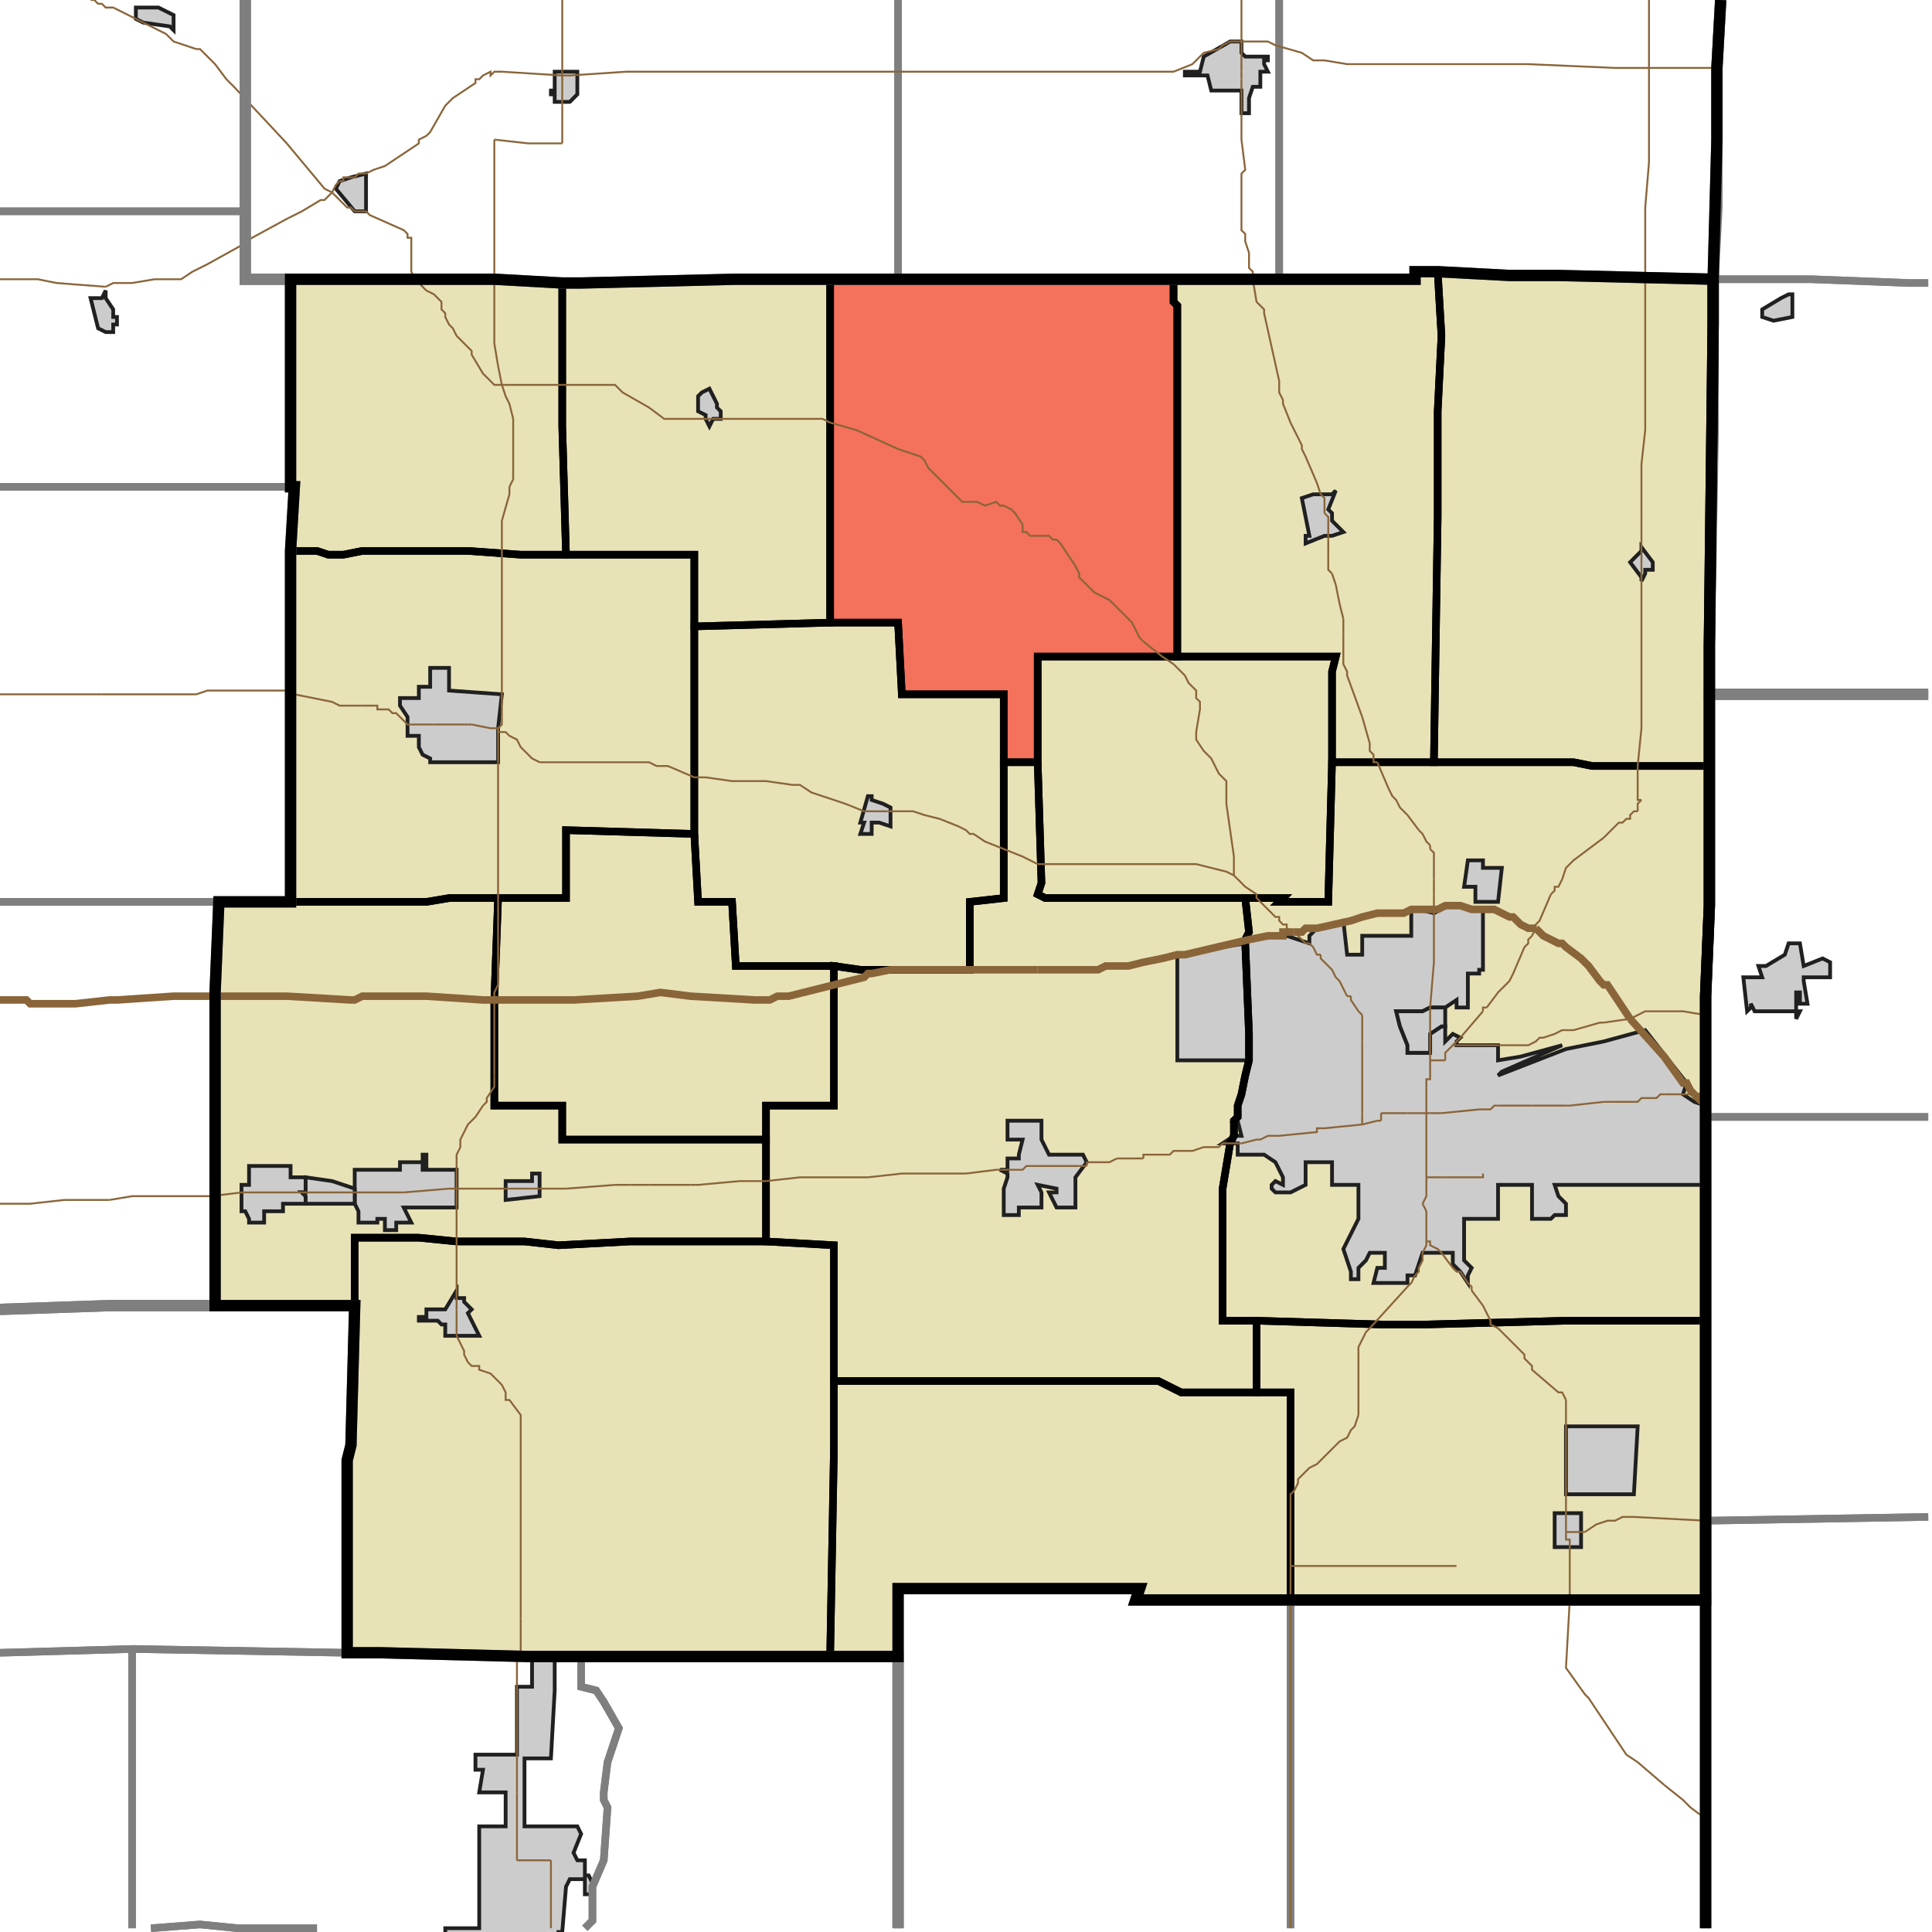 <?xml version="1.0" encoding="UTF-8"?>
<svg version="1.1" width="512" height="512" xmlns="http://www.w3.org/2000/svg" xmlns:xlink="http://www.w3.org/1999/xlink">

<!-- START LAYER target_county -->

<!-- START LAYER target_county_townships -->
<path fill="#e8e2b7" d="M 381 72 L 382 89 L 381 109 L 381 137 L 380 202 L 353 202 L 353 178 L 354 174 L 312 174 L 312 81 L 311 80 L 311 74 L 375 74 L 375 72 L 381 72 z"/>
<path fill="#e8e2b7" d="M 410 73 L 413 73 L 454 74 L 454 86 L 453 171 L 453 203 L 422 203 L 417 202 L 380 202 L 381 137 L 381 109 L 382 89 L 381 72 L 400 73 L 410 73 z"/>
<path fill="#e8e2b7" d="M 293 74 L 311 74 L 311 80 L 312 81 L 312 174 L 275 174 L 275 202 L 266 202 L 266 184 L 239 184 L 238 165 L 220 165 L 220 74 L 293 74 z"/>
<path fill="#e8e2b7" d="M 195 74 L 220 74 L 220 165 L 184 166 L 184 147 L 150 147 L 149 113 L 149 75 L 154 75 L 195 74 z"/>
<path fill="#e8e2b7" d="M 149 75 L 149 113 L 150 147 L 138 147 L 124 146 L 96 146 L 91 147 L 87 147 L 84 146 L 77 146 L 78 129 L 77 129 L 77 74 L 131 74 L 149 75 z"/>
<path fill="#e8e2b7" d="M 150 147 L 184 147 L 184 221 L 150 220 L 150 238 L 119 238 L 113 239 L 77 239 L 77 146 L 84 146 L 87 147 L 91 147 L 96 146 L 124 146 L 138 147 L 150 147 z"/>
<path fill="#e8e2b7" d="M 220 165 L 238 165 L 239 184 L 266 184 L 266 238 L 257 239 L 257 257 L 228 257 L 221 256 L 195 256 L 194 239 L 185 239 L 184 221 L 184 166 L 220 165 z"/>
<path fill="#e8e2b7" d="M 308 174 L 354 174 L 353 178 L 353 202 L 352 239 L 339 239 L 340 238 L 277 238 L 275 237 L 276 234 L 275 202 L 275 174 L 308 174 z"/>
<path fill="#e8e2b7" d="M 275 202 L 276 234 L 275 237 L 277 238 L 330 238 L 331 247 L 330 249 L 330 250 L 331 274 L 331 281 L 330 285 L 329 290 L 328 293 L 328 296 L 327 297 L 327 301 L 326 303 L 324 315 L 324 350 L 333 350 L 333 369 L 313 369 L 307 366 L 221 366 L 221 330 L 203 329 L 203 293 L 221 293 L 221 256 L 228 257 L 257 257 L 257 239 L 266 238 L 266 202 L 275 202 z"/>
<path fill="#e8e2b7" d="M 363 202 L 417 202 L 422 203 L 453 203 L 453 240 L 452 264 L 452 350 L 415 350 L 378 351 L 366 351 L 333 350 L 324 350 L 324 315 L 326 303 L 327 301 L 327 297 L 328 296 L 328 293 L 329 290 L 330 285 L 331 281 L 331 274 L 330 250 L 330 249 L 331 247 L 330 238 L 340 238 L 339 239 L 352 239 L 353 202 L 363 202 z"/>
<path fill="#e8e2b7" d="M 184 221 L 185 239 L 194 239 L 195 256 L 221 256 L 221 293 L 203 293 L 203 302 L 149 302 L 149 293 L 131 293 L 131 265 L 132 238 L 150 238 L 150 220 L 184 221 z"/>
<path fill="#e8e2b7" d="M 132 238 L 131 265 L 131 293 L 149 293 L 149 302 L 203 302 L 203 329 L 167 329 L 148 330 L 139 329 L 121 329 L 111 328 L 94 328 L 94 346 L 57 346 L 57 263 L 58 239 L 113 239 L 119 238 L 132 238 z"/>
<path fill="#e8e2b7" d="M 111 328 L 121 329 L 139 329 L 148 330 L 167 329 L 203 329 L 221 330 L 221 384 L 220 439 L 140 439 L 101 438 L 92 438 L 92 387 L 93 383 L 94 346 L 94 328 L 111 328 z"/>
<path fill="#e8e2b7" d="M 452 350 L 452 424 L 342 424 L 342 369 L 333 369 L 333 350 L 366 351 L 378 351 L 415 350 L 452 350 z"/>
<path fill="#e8e2b7" d="M 257 366 L 307 366 L 313 369 L 342 369 L 342 424 L 301 424 L 302 421 L 238 421 L 238 439 L 220 439 L 221 384 L 221 366 L 257 366 z"/>

<!-- START LAYER IL-places -->

<!-- START LAYER KY-places -->

<!-- START LAYER MI-places -->

<!-- START LAYER OH-places -->
<path fill="#cccccc" stroke="#202020" stroke-width="1" d="M 475 80 L 475 84 L 470 85 L 467 84 L 467 82 L 472 79 L 474 78 L 475 78 L 475 80 z"/>
<path fill="#cccccc" stroke="#202020" stroke-width="1" d="M 476 250 L 477 250 L 478 256 L 483 254 L 485 255 L 485 259 L 478 259 L 478 260 L 479 266 L 477 266 L 477 263 L 476 263 L 476 268 L 477 268 L 476 270 L 476 268 L 465 268 L 464 266 L 464 267 L 463 268 L 462 259 L 467 259 L 466 256 L 468 256 L 473 253 L 474 250 L 476 250 z"/>

<!-- START LAYER IN-places -->
<path fill="#cccccc" stroke="#202020" stroke-width="1" d="M 38 6 L 36 5 L 36 2 L 42 2 L 46 4 L 46 8 L 45 7 L 38 6 z"/>
<path fill="#cccccc" stroke="#202020" stroke-width="1" d="M 329 11 L 329 14 L 330 15 L 336 15 L 336 16 L 335 16 L 335 17 L 336 19 L 334 19 L 334 23 L 332 23 L 331 26 L 331 30 L 329 30 L 329 24 L 321 24 L 320 20 L 314 20 L 314 19 L 318 19 L 319 15 L 326 11 L 329 11 z"/>
<path fill="#cccccc" stroke="#202020" stroke-width="1" d="M 147 19 L 153 19 L 153 25 L 151 27 L 147 27 L 147 25 L 146 25 L 146 24 L 147 24 L 147 19 z"/>
<path fill="#cccccc" stroke="#202020" stroke-width="1" d="M 93 47 L 97 46 L 97 56 L 94 56 L 89 50 L 90 48 L 93 47 z"/>
<path fill="#cccccc" stroke="#202020" stroke-width="1" d="M 28 79 L 30 82 L 30 84 L 31 84 L 31 86 L 30 86 L 30 88 L 28 88 L 26 87 L 24 79 L 27 79 L 28 77 L 28 79 z"/>
<path fill="#cccccc" stroke="#202020" stroke-width="1" d="M 190 108 L 191 109 L 191 111 L 189 111 L 188 113 L 187 111 L 187 110 L 185 109 L 185 105 L 186 104 L 188 103 L 190 107 L 190 108 z"/>
<path fill="#cccccc" stroke="#202020" stroke-width="1" d="M 353 131 L 354 130 L 352 135 L 353 136 L 353 138 L 356 141 L 353 142 L 351 142 L 346 144 L 346 142 L 347 142 L 345 132 L 348 131 L 353 131 z"/>
<path fill="#cccccc" stroke="#202020" stroke-width="1" d="M 435 146 L 435 145 L 438 149 L 438 151 L 436 151 L 436 152 L 435 154 L 435 153 L 432 149 L 435 146 z"/>
<path fill="#cccccc" stroke="#202020" stroke-width="1" d="M 114 177 L 119 177 L 119 183 L 133 184 L 132 193 L 132 202 L 114 202 L 114 201 L 112 200 L 111 198 L 111 195 L 108 195 L 108 190 L 106 187 L 106 185 L 111 185 L 111 182 L 114 182 L 114 177 z"/>
<path fill="#cccccc" stroke="#202020" stroke-width="1" d="M 231 211 L 231 212 L 234 213 L 236 214 L 236 219 L 233 218 L 231 218 L 231 221 L 228 221 L 229 218 L 228 218 L 230 211 L 231 211 z"/>
<path fill="#cccccc" stroke="#202020" stroke-width="1" d="M 391 239 L 391 235 L 388 235 L 389 228 L 393 228 L 393 230 L 398 230 L 397 239 L 391 239 z"/>
<path fill="#cccccc" stroke="#202020" stroke-width="1" d="M 393 241 L 393 257 L 392 257 L 392 258 L 389 258 L 389 267 L 386 267 L 386 265 L 383 267 L 379 267 L 377 268 L 370 268 L 371 272 L 373 277 L 373 279 L 379 279 L 379 274 L 382 272 L 383 272 L 383 276 L 385 274 L 387 275 L 386 276 L 386 277 L 397 277 L 397 281 L 403 280 L 414 277 L 398 284 L 397 285 L 415 278 L 425 276 L 436 273 L 447 287 L 446 290 L 449 292 L 452 293 L 452 314 L 412 314 L 413 317 L 415 319 L 415 322 L 412 322 L 411 323 L 406 323 L 406 314 L 397 314 L 397 323 L 388 323 L 388 334 L 390 336 L 389 338 L 389 340 L 387 337 L 385 335 L 385 332 L 377 332 L 375 338 L 373 338 L 373 340 L 364 340 L 365 336 L 367 336 L 367 332 L 363 332 L 362 334 L 360 336 L 360 339 L 358 339 L 358 337 L 356 331 L 360 323 L 360 314 L 353 314 L 353 308 L 346 308 L 346 314 L 342 316 L 338 316 L 337 315 L 337 314 L 338 313 L 340 314 L 340 312 L 338 308 L 335 306 L 328 306 L 328 303 L 324 303 L 327 301 L 329 301 L 328 297 L 327 297 L 328 296 L 328 293 L 329 290 L 330 285 L 331 281 L 312 281 L 312 253 L 330 250 L 330 249 L 340 248 L 341 248 L 347 250 L 347 248 L 349 246 L 356 244 L 357 253 L 361 253 L 361 248 L 374 248 L 374 241 L 376 241 L 380 242 L 384 240 L 393 241 z"/>
<path fill="#cccccc" stroke="#202020" stroke-width="1" d="M 383 267 L 383 272 L 382 272 L 379 274 L 379 279 L 373 279 L 373 277 L 371 272 L 370 268 L 377 268 L 379 267 L 383 267 z"/>
<path fill="#cccccc" stroke="#202020" stroke-width="1" d="M 276 301 L 276 302 L 278 306 L 287 306 L 288 308 L 285 312 L 285 320 L 280 320 L 278 316 L 280 316 L 280 315 L 275 314 L 276 316 L 276 320 L 270 320 L 270 322 L 266 322 L 266 315 L 267 312 L 267 311 L 265 310 L 267 310 L 267 307 L 270 307 L 270 306 L 271 302 L 267 302 L 267 297 L 276 297 L 276 301 z"/>
<path fill="#cccccc" stroke="#202020" stroke-width="1" d="M 106 310 L 106 308 L 112 308 L 112 306 L 113 306 L 113 309 L 112 309 L 112 310 L 121 310 L 121 320 L 107 320 L 109 324 L 105 324 L 105 326 L 102 326 L 102 323 L 100 323 L 100 324 L 95 324 L 95 321 L 94 319 L 94 310 L 106 310 z"/>
<path fill="#cccccc" stroke="#202020" stroke-width="1" d="M 67 309 L 77 309 L 77 312 L 81 312 L 81 316 L 80 316 L 81 317 L 81 319 L 75 319 L 75 321 L 70 321 L 70 324 L 66 324 L 66 323 L 65 321 L 64 321 L 64 314 L 66 314 L 66 309 L 67 309 z"/>
<path fill="#cccccc" stroke="#202020" stroke-width="1" d="M 143 315 L 143 317 L 134 318 L 134 313 L 141 313 L 141 311 L 143 311 L 143 315 z"/>
<path fill="#cccccc" stroke="#202020" stroke-width="1" d="M 81 312 L 88 313 L 94 315 L 94 319 L 81 319 L 81 317 L 80 316 L 81 316 L 81 312 z"/>
<path fill="#cccccc" stroke="#202020" stroke-width="1" d="M 121 344 L 123 344 L 123 345 L 125 347 L 124 348 L 127 354 L 118 354 L 118 351 L 117 351 L 116 350 L 111 350 L 111 349 L 113 349 L 113 347 L 118 347 L 121 342 L 121 344 z"/>
<path fill="#cccccc" stroke="#202020" stroke-width="1" d="M 434 378 L 433 396 L 415 396 L 415 378 L 434 378 z"/>
<path fill="#cccccc" stroke="#202020" stroke-width="1" d="M 419 409 L 419 410 L 412 410 L 412 401 L 419 401 L 419 409 z"/>
<path fill="#cccccc" stroke="#202020" stroke-width="1" d="M 145 439 L 147 439 L 147 448 L 146 466 L 139 466 L 139 484 L 153 484 L 154 486 L 152 491 L 153 493 L 155 493 L 155 497 L 156 497 L 157 499 L 157 502 L 155 502 L 155 498 L 151 498 L 150 500 L 149 512 L 148 512 L 148 513 L 118 513 L 118 511 L 127 511 L 127 484 L 134 484 L 134 475 L 127 475 L 128 469 L 126 469 L 126 465 L 137 465 L 137 447 L 141 447 L 141 439 L 145 439 z"/>

<!-- START LAYER target_township -->
<path fill="#ff0000" opacity="0.5" d="M 293 74 L 311 74 L 311 80 L 312 81 L 312 174 L 275 174 L 275 202 L 266 202 L 266 184 L 239 184 L 238 165 L 220 165 L 220 74 L 293 74 z"/>

<!-- START LAYER IL-township_borders -->

<!-- START LAYER KY-township_borders -->

<!-- START LAYER MI-township_borders -->

<!-- START LAYER OH-township_borders -->
<polyline fill="none" stroke="#7f7f7f" stroke-width="2" points="511,75 506,75 480,74 454,74 455,55 455,18 456,0"/>
<polyline fill="none" stroke="#7f7f7f" stroke-width="2" points="471,74 480,74 506,75 511,75"/>
<polyline fill="none" stroke="#7f7f7f" stroke-width="2" points="511,184 453,184 453,171 454,114 454,74 471,74"/>
<polyline fill="none" stroke="#7f7f7f" stroke-width="2" points="453,184 511,184"/>
<polyline fill="none" stroke="#7f7f7f" stroke-width="2" points="511,296 452,296 452,264 453,240 453,184"/>
<polyline fill="none" stroke="#7f7f7f" stroke-width="2" points="452,296 511,296"/>
<polyline fill="none" stroke="#7f7f7f" stroke-width="2" points="511,402 452,403 452,296"/>
<polyline fill="none" stroke="#7f7f7f" stroke-width="2" points="452,511 452,403 511,402"/>

<!-- START LAYER IN-township_borders -->
<polyline fill="none" stroke="#7f7f7f" stroke-width="2" points="238,0 238,74 195,74 154,75 149,75 131,74 65,74 65,0"/>
<polyline fill="none" stroke="#7f7f7f" stroke-width="2" points="339,0 339,74 238,74 238,0"/>
<polyline fill="none" stroke="#7f7f7f" stroke-width="2" points="456,0 455,18 455,37 454,74 413,73 400,73 381,72 375,72 375,74 339,74 339,0"/>
<polyline fill="none" stroke="#7f7f7f" stroke-width="2" points="65,0 65,56 0,56"/>
<polyline fill="none" stroke="#7f7f7f" stroke-width="2" points="0,56 65,56 65,74 77,74 77,129 0,129"/>
<polyline fill="none" stroke="#7f7f7f" stroke-width="2" points="77,129 78,129 77,146 77,239 0,239"/>
<polyline fill="none" stroke="#7f7f7f" stroke-width="2" points="0,129 77,129"/>
<polyline fill="none" stroke="#7f7f7f" stroke-width="2" points="0,239 58,239 57,263 57,346 29,346 0,347"/>
<polyline fill="none" stroke="#7f7f7f" stroke-width="2" points="57,346 94,346 93,383 92,387 92,438 35,437 0,438"/>
<polyline fill="none" stroke="#7f7f7f" stroke-width="2" points="0,347 29,346 57,346"/>
<polyline fill="none" stroke="#7f7f7f" stroke-width="2" points="256,421 302,421 301,424 342,424 342,511"/>
<polyline fill="none" stroke="#7f7f7f" stroke-width="2" points="238,511 238,421 256,421"/>
<polyline fill="none" stroke="#7f7f7f" stroke-width="2" points="406,424 452,424 452,511"/>
<polyline fill="none" stroke="#7f7f7f" stroke-width="2" points="342,511 342,424 406,424"/>
<polyline fill="none" stroke="#7f7f7f" stroke-width="2" points="0,438 35,437 35,511"/>
<polyline fill="none" stroke="#7f7f7f" stroke-width="2" points="35,437 92,438 101,438 140,439 154,439 154,447 158,448 160,451 164,458 161,467 160,475 160,477 161,479 160,493 157,500 157,509 155,511"/>
<polyline fill="none" stroke="#7f7f7f" stroke-width="2" points="84,511 63,511 53,510 40,511"/>
<polyline fill="none" stroke="#7f7f7f" stroke-width="2" points="35,511 35,437"/>
<polyline fill="none" stroke="#7f7f7f" stroke-width="2" points="154,439 238,439 238,511"/>
<polyline fill="none" stroke="#7f7f7f" stroke-width="2" points="155,511 157,509 157,500 160,493 161,479 160,477 160,475 161,467 164,458 160,451 158,448 154,447 154,439"/>
<polyline fill="none" stroke="#7f7f7f" stroke-width="2" points="40,511 53,510 63,511 84,511"/>

<!-- START LAYER target_county_township_borders -->
<polyline fill="none" stroke="#000000" stroke-width="2" points="381,72 382,89 381,109 381,137 380,202 353,202 353,178 354,174 312,174 312,81 311,80 311,74 375,74 375,72 381,72"/>
<polyline fill="none" stroke="#000000" stroke-width="2" points="410,73 413,73 454,74 454,86 453,171 453,203 422,203 417,202 380,202 381,137 381,109 382,89 381,72 400,73 410,73"/>
<polyline fill="none" stroke="#000000" stroke-width="2" points="293,74 311,74 311,80 312,81 312,174 275,174 275,202 266,202 266,184 239,184 238,165 220,165 220,74 293,74"/>
<polyline fill="none" stroke="#000000" stroke-width="2" points="195,74 220,74 220,165 184,166 184,147 150,147 149,113 149,75 154,75 195,74"/>
<polyline fill="none" stroke="#000000" stroke-width="2" points="149,75 149,113 150,147 138,147 124,146 96,146 91,147 87,147 84,146 77,146 78,129 77,129 77,74 131,74 149,75"/>
<polyline fill="none" stroke="#000000" stroke-width="2" points="150,147 184,147 184,221 150,220 150,238 119,238 113,239 77,239 77,146 84,146 87,147 91,147 96,146 124,146 138,147 150,147"/>
<polyline fill="none" stroke="#000000" stroke-width="2" points="220,165 238,165 239,184 266,184 266,238 257,239 257,257 228,257 221,256 195,256 194,239 185,239 184,221 184,166 220,165"/>
<polyline fill="none" stroke="#000000" stroke-width="2" points="308,174 354,174 353,178 353,202 352,239 339,239 340,238 277,238 275,237 276,234 275,202 275,174 308,174"/>
<polyline fill="none" stroke="#000000" stroke-width="2" points="275,202 276,234 275,237 277,238 330,238 331,247 330,249 330,250 331,274 331,281 330,285 329,290 328,293 328,296 327,297 327,301 326,303 324,315 324,350 333,350 333,369 313,369 307,366 221,366 221,330 203,329 203,293 221,293 221,256 228,257 257,257 257,239 266,238 266,202 275,202"/>
<polyline fill="none" stroke="#000000" stroke-width="2" points="363,202 417,202 422,203 453,203 453,240 452,264 452,350 415,350 378,351 366,351 333,350 324,350 324,315 326,303 327,301 327,297 328,296 328,293 329,290 330,285 331,281 331,274 330,250 330,249 331,247 330,238 340,238 339,239 352,239 353,202 363,202"/>
<polyline fill="none" stroke="#000000" stroke-width="2" points="184,221 185,239 194,239 195,256 221,256 221,293 203,293 203,302 149,302 149,293 131,293 131,265 132,238 150,238 150,220 184,221"/>
<polyline fill="none" stroke="#000000" stroke-width="2" points="132,238 131,265 131,293 149,293 149,302 203,302 203,329 167,329 148,330 139,329 121,329 111,328 94,328 94,346 57,346 57,263 58,239 113,239 119,238 132,238"/>
<polyline fill="none" stroke="#000000" stroke-width="2" points="111,328 121,329 139,329 148,330 167,329 203,329 221,330 221,384 220,439 140,439 101,438 92,438 92,387 93,383 94,346 94,328 111,328"/>
<polyline fill="none" stroke="#000000" stroke-width="2" points="452,350 452,424 342,424 342,369 333,369 333,350 366,351 378,351 415,350 452,350"/>
<polyline fill="none" stroke="#000000" stroke-width="2" points="257,366 307,366 313,369 342,369 342,424 301,424 302,421 238,421 238,439 220,439 221,384 221,366 257,366"/>

<!-- START LAYER highways_state_US -->
<polyline fill="none" stroke="#8a6539" stroke-width="0.5" points="329,11 329,0"/>
<polyline fill="none" stroke="#8a6539" stroke-width="0.5" points="437,18 437,0"/>
<polyline fill="none" stroke="#8a6539" stroke-width="0.5" points="437,18 428,18 405,17 357,17 351,16 348,16 345,14 338,12 336,11 329,11"/>
<polyline fill="none" stroke="#8a6539" stroke-width="0.5" points="455,18 437,18"/>
<polyline fill="none" stroke="#8a6539" stroke-width="0.5" points="329,19 329,11"/>
<polyline fill="none" stroke="#8a6539" stroke-width="0.5" points="149,19 149,0"/>
<polyline fill="none" stroke="#8a6539" stroke-width="0.5" points="149,20 149,19"/>
<polyline fill="none" stroke="#8a6539" stroke-width="0.5" points="329,11 326,11 324,12 323,13 319,14 316,17 311,19 166,19 151,20 149,20"/>
<polyline fill="none" stroke="#8a6539" stroke-width="0.5" points="329,21 329,19"/>
<polyline fill="none" stroke="#8a6539" stroke-width="0.5" points="329,27 329,21"/>
<polyline fill="none" stroke="#8a6539" stroke-width="0.5" points="149,28 149,20"/>
<polyline fill="none" stroke="#8a6539" stroke-width="0.5" points="149,38 149,28"/>
<polyline fill="none" stroke="#8a6539" stroke-width="0.5" points="131,37 140,38 149,38"/>
<polyline fill="none" stroke="#8a6539" stroke-width="0.5" points="88,51 89,49 90,48 91,48 91,47 94,47 95,46 97,46 99,45 102,44 111,38 111,37 113,36 114,35 118,28 120,26 126,22 126,21 127,21 128,20 130,19 130,20 131,19 133,19 149,20"/>
<polyline fill="none" stroke="#8a6539" stroke-width="0.5" points="24,0 25,0 26,1 27,1 28,2 30,2 44,9 46,11 52,13 53,13 57,17 60,21 62,23 76,38 86,50 88,51"/>
<polyline fill="none" stroke="#8a6539" stroke-width="0.5" points="65,64 76,58 80,56 85,53 86,53 88,51"/>
<polyline fill="none" stroke="#8a6539" stroke-width="0.5" points="436,73 436,55 437,43 437,18"/>
<polyline fill="none" stroke="#8a6539" stroke-width="0.5" points="332,74 332,72 331,71 331,67 330,64 330,62 329,61 329,46 330,45 329,37 329,27"/>
<polyline fill="none" stroke="#8a6539" stroke-width="0.5" points="131,75 131,37"/>
<polyline fill="none" stroke="#8a6539" stroke-width="0.5" points="28,76 30,75 35,75 41,74 48,74 51,72 55,70 64,65 65,64"/>
<polyline fill="none" stroke="#8a6539" stroke-width="0.5" points="0,74 10,74 15,75 28,76"/>
<polyline fill="none" stroke="#8a6539" stroke-width="0.5" points="133,102 132,97 131,91 131,75"/>
<polyline fill="none" stroke="#8a6539" stroke-width="0.5" points="133,102 131,102 128,99 125,94 125,93 121,89 120,87 119,86 118,84 118,83 117,82 117,80 115,78 113,77 111,75 110,75 110,74 109,72 109,63 108,63 108,62 107,61 98,57 97,56 94,56 93,55 92,55 88,51"/>
<polyline fill="none" stroke="#8a6539" stroke-width="0.5" points="135,129 136,127 136,111 135,107 134,105 133,102"/>
<polyline fill="none" stroke="#8a6539" stroke-width="0.5" points="350,131 349,128 346,121 345,119 345,118 342,112 340,107 340,106 339,104 339,101 335,83 335,82 333,80 332,74"/>
<polyline fill="none" stroke="#8a6539" stroke-width="0.5" points="351,136 351,132 350,131"/>
<polyline fill="none" stroke="#8a6539" stroke-width="0.5" points="435,136 435,123 436,114 436,73"/>
<polyline fill="none" stroke="#8a6539" stroke-width="0.5" points="435,137 435,136"/>
<polyline fill="none" stroke="#8a6539" stroke-width="0.5" points="352,143 352,137 351,136"/>
<polyline fill="none" stroke="#8a6539" stroke-width="0.5" points="281,144 280,143 279,143 278,142 273,142 272,141 271,141 271,139 269,136 268,135 266,134 265,134 264,133 261,134 259,133 255,133 246,124 245,122 244,121 238,119 227,114 220,112 218,111 176,111 172,108 165,104 163,102 133,102"/>
<polyline fill="none" stroke="#8a6539" stroke-width="0.5" points="352,147 352,143"/>
<polyline fill="none" stroke="#8a6539" stroke-width="0.5" points="353,152 352,151 352,147"/>
<polyline fill="none" stroke="#8a6539" stroke-width="0.5" points="435,154 435,137"/>
<polyline fill="none" stroke="#8a6539" stroke-width="0.5" points="435,154"/>
<polyline fill="none" stroke="#8a6539" stroke-width="0.5" points="354,155 353,152"/>
<polyline fill="none" stroke="#8a6539" stroke-width="0.5" points="356,164 355,160 354,155"/>
<polyline fill="none" stroke="#8a6539" stroke-width="0.5" points="356,168 356,164"/>
<polyline fill="none" stroke="#8a6539" stroke-width="0.5" points="311,176 308,174 303,170 302,169 300,165 294,159 290,157 286,153 286,152 285,150 281,144"/>
<polyline fill="none" stroke="#8a6539" stroke-width="0.5" points="312,177 311,176"/>
<polyline fill="none" stroke="#8a6539" stroke-width="0.5" points="77,183 78,183"/>
<polyline fill="none" stroke="#8a6539" stroke-width="0.5" points="133,184 133,138 135,131 135,129"/>
<polyline fill="none" stroke="#8a6539" stroke-width="0.5" points="27,184 52,184 55,183 77,183"/>
<polyline fill="none" stroke="#8a6539" stroke-width="0.5" points="0,184 27,184"/>
<polyline fill="none" stroke="#8a6539" stroke-width="0.5" points="78,183 78,184 88,186 90,187 96,187"/>
<polyline fill="none" stroke="#8a6539" stroke-width="0.5" points="96,187 100,187 100,188 103,188 104,189 105,189 108,192 109,192"/>
<polyline fill="none" stroke="#8a6539" stroke-width="0.5" points="109,192 115,192"/>
<polyline fill="none" stroke="#8a6539" stroke-width="0.5" points="115,192 123,192"/>
<polyline fill="none" stroke="#8a6539" stroke-width="0.5" points="123,192 124,192"/>
<polyline fill="none" stroke="#8a6539" stroke-width="0.5" points="124,192 125,192"/>
<polyline fill="none" stroke="#8a6539" stroke-width="0.5" points="132,194 132,193 133,192 133,184"/>
<polyline fill="none" stroke="#8a6539" stroke-width="0.5" points="125,192 130,193 132,193 132,194"/>
<polyline fill="none" stroke="#8a6539" stroke-width="0.5" points="363,197 361,190 357,179 357,178 356,176 356,168"/>
<polyline fill="none" stroke="#8a6539" stroke-width="0.5" points="143,202 141,201 138,198 137,196 135,195 134,194 132,194"/>
<polyline fill="none" stroke="#8a6539" stroke-width="0.5" points="132,202 132,194"/>
<polyline fill="none" stroke="#8a6539" stroke-width="0.5" points="365,202 364,202 364,200 363,199 363,197"/>
<polyline fill="none" stroke="#8a6539" stroke-width="0.5" points="435,212 434,212 434,203 435,193 435,154"/>
<polyline fill="none" stroke="#8a6539" stroke-width="0.5" points="229,215 224,213 215,210 212,208 210,208 203,207 194,207 187,206 184,206 177,203 174,203 172,202 143,202"/>
<polyline fill="none" stroke="#8a6539" stroke-width="0.5" points="434,215 434,213 435,212"/>
<polyline fill="none" stroke="#8a6539" stroke-width="0.5" points="235,215 229,215"/>
<polyline fill="none" stroke="#8a6539" stroke-width="0.5" points="376,220 373,216 371,214 370,212 369,211 368,209 365,202"/>
<polyline fill="none" stroke="#8a6539" stroke-width="0.5" points="379,224 378,223 377,221 376,220"/>
<polyline fill="none" stroke="#8a6539" stroke-width="0.5" points="379,225 379,224"/>
<polyline fill="none" stroke="#8a6539" stroke-width="0.5" points="275,229 271,227 261,223 258,221 257,221 256,220 254,219 249,217 245,216 242,215 235,215"/>
<polyline fill="none" stroke="#8a6539" stroke-width="0.5" points="327,232 327,227 325,213 325,207 323,205 321,201 319,199 317,196 317,194 318,188 318,186 317,185 317,183 315,181 314,179 312,177"/>
<polyline fill="none" stroke="#8a6539" stroke-width="0.5" points="327,232 325,231 317,229 275,229"/>
<polyline fill="none" stroke="#8a6539" stroke-width="0.5" points="380,233 380,226 379,225"/>
<polyline fill="none" stroke="#8a6539" stroke-width="0.5" points="380,237 380,233"/>
<polyline fill="none" stroke="#8a6539" stroke-width="0.5" points="411,237 412,236 412,235 413,235 414,233 415,230 417,228 425,222 429,218 430,218 431,217 432,217 432,216 433,215 434,215"/>
<polyline fill="none" stroke="#8a6539" stroke-width="0.5" points="380,241 380,237"/>
<polyline fill="none" stroke="#8a6539" stroke-width="0.5" points="407,246 407,245 408,244 411,237"/>
<polyline fill="none" stroke="#8a6539" stroke-width="0.5" points="343,247 341,246 341,245 340,245 339,244 339,243 338,243 333,238 333,237 330,235 327,232"/>
<polyline fill="none" stroke="#8a6539" stroke-width="0.5" points="343,247"/>
<polyline fill="none" stroke="#8a6539" stroke-width="0.5" points="406,248 407,246"/>
<polyline fill="none" stroke="#8a6539" stroke-width="0.5" points="347,250 346,250 343,247"/>
<polyline fill="none" stroke="#8a6539" stroke-width="0.5" points="350,253 349,253 348,251 347,250"/>
<polyline fill="none" stroke="#8a6539" stroke-width="0.5" points="132,256 132,202"/>
<polyline fill="none" stroke="#8a6539" stroke-width="0.5" points="357,264 355,260 354,259 353,257 350,254 350,253"/>
<polyline fill="none" stroke="#8a6539" stroke-width="0.5" points="358,264 357,264"/>
<polyline fill="none" stroke="#8a6539" stroke-width="0.5" points="131,265 131,263 132,261 132,256"/>
<polyline fill="none" stroke="#8a6539" stroke-width="0.5" points="379,267 380,255 380,241"/>
<polyline fill="none" stroke="#8a6539" stroke-width="0.5" points="394,267 397,263 400,260 401,258 404,251 405,250 405,249 406,248"/>
<polyline fill="none" stroke="#8a6539" stroke-width="0.5" points="360,268 358,265 358,264"/>
<polyline fill="none" stroke="#8a6539" stroke-width="0.5" points="393,268 393,267 394,267"/>
<polyline fill="none" stroke="#8a6539" stroke-width="0.5" points="361,269 360,268"/>
<polyline fill="none" stroke="#8a6539" stroke-width="0.5" points="432,270 436,268 446,268 452,269"/>
<polyline fill="none" stroke="#8a6539" stroke-width="0.5" points="425,271 432,270"/>
<polyline fill="none" stroke="#8a6539" stroke-width="0.5" points="361,276 361,269"/>
<polyline fill="none" stroke="#8a6539" stroke-width="0.5" points="397,277 405,277 407,276 408,275 409,275 412,274 414,273 417,273 424,271 425,271"/>
<polyline fill="none" stroke="#8a6539" stroke-width="0.5" points="386,277"/>
<polyline fill="none" stroke="#8a6539" stroke-width="0.5" points="386,277 385,277"/>
<polyline fill="none" stroke="#8a6539" stroke-width="0.5" points="385,277 387,275 393,268"/>
<polyline fill="none" stroke="#8a6539" stroke-width="0.5" points="397,277 386,277"/>
<polyline fill="none" stroke="#8a6539" stroke-width="0.5" points="383,280 383,279 385,277"/>
<polyline fill="none" stroke="#8a6539" stroke-width="0.5" points="383,281 383,280"/>
<polyline fill="none" stroke="#8a6539" stroke-width="0.5" points="379,281 383,281"/>
<polyline fill="none" stroke="#8a6539" stroke-width="0.5" points="379,281 379,267"/>
<polyline fill="none" stroke="#8a6539" stroke-width="0.5" points="131,285 131,265"/>
<polyline fill="none" stroke="#8a6539" stroke-width="0.5" points="378,288 378,286 379,286 379,281"/>
<polyline fill="none" stroke="#8a6539" stroke-width="0.5" points="452,289"/>
<polyline fill="none" stroke="#8a6539" stroke-width="0.5" points="449,290 450,290 452,289"/>
<polyline fill="none" stroke="#8a6539" stroke-width="0.5" points="449,290 445,290"/>
<polyline fill="none" stroke="#8a6539" stroke-width="0.5" points="445,290 444,290"/>
<polyline fill="none" stroke="#8a6539" stroke-width="0.5" points="444,290 441,290"/>
<polyline fill="none" stroke="#8a6539" stroke-width="0.5" points="378,291 378,288"/>
<polyline fill="none" stroke="#8a6539" stroke-width="0.5" points="441,290 440,290 439,291 435,291 434,292 428,292"/>
<polyline fill="none" stroke="#8a6539" stroke-width="0.5" points="428,292 425,292"/>
<polyline fill="none" stroke="#8a6539" stroke-width="0.5" points="416,293 425,292"/>
<polyline fill="none" stroke="#8a6539" stroke-width="0.5" points="415,293 416,293"/>
<polyline fill="none" stroke="#8a6539" stroke-width="0.5" points="128,293 129,292 129,291 131,288 131,285"/>
<polyline fill="none" stroke="#8a6539" stroke-width="0.5" points="128,293"/>
<polyline fill="none" stroke="#8a6539" stroke-width="0.5" points="406,293 415,293"/>
<polyline fill="none" stroke="#8a6539" stroke-width="0.5" points="397,293 406,293"/>
<polyline fill="none" stroke="#8a6539" stroke-width="0.5" points="393,294 395,294 396,293 397,293"/>
<polyline fill="none" stroke="#8a6539" stroke-width="0.5" points="393,294 392,294"/>
<polyline fill="none" stroke="#8a6539" stroke-width="0.5" points="382,295 392,294"/>
<polyline fill="none" stroke="#8a6539" stroke-width="0.5" points="379,295 382,295"/>
<polyline fill="none" stroke="#8a6539" stroke-width="0.5" points="361,295 361,276"/>
<polyline fill="none" stroke="#8a6539" stroke-width="0.5" points="373,295 366,295"/>
<polyline fill="none" stroke="#8a6539" stroke-width="0.5" points="374,295 373,295"/>
<polyline fill="none" stroke="#8a6539" stroke-width="0.5" points="377,295 374,295"/>
<polyline fill="none" stroke="#8a6539" stroke-width="0.5" points="378,295 379,295"/>
<polyline fill="none" stroke="#8a6539" stroke-width="0.5" points="378,295 378,291"/>
<polyline fill="none" stroke="#8a6539" stroke-width="0.5" points="377,295 378,295"/>
<polyline fill="none" stroke="#8a6539" stroke-width="0.5" points="366,297 366,295"/>
<polyline fill="none" stroke="#8a6539" stroke-width="0.5" points="361,298 365,297 366,297"/>
<polyline fill="none" stroke="#8a6539" stroke-width="0.5" points="361,298 361,295"/>
<polyline fill="none" stroke="#8a6539" stroke-width="0.5" points="329,303 333,302 334,302 336,301 339,301 349,300 349,299 351,299 361,298"/>
<polyline fill="none" stroke="#8a6539" stroke-width="0.5" points="378,304 378,295"/>
<polyline fill="none" stroke="#8a6539" stroke-width="0.5" points="329,303 324,303 323,304 319,304 316,305 311,305 310,306 303,306 303,307"/>
<polyline fill="none" stroke="#8a6539" stroke-width="0.5" points="303,307 296,307"/>
<polyline fill="none" stroke="#8a6539" stroke-width="0.5" points="296,307 294,308 288,308"/>
<polyline fill="none" stroke="#8a6539" stroke-width="0.5" points="288,308 288,309"/>
<polyline fill="none" stroke="#8a6539" stroke-width="0.5" points="288,309 286,309"/>
<polyline fill="none" stroke="#8a6539" stroke-width="0.5" points="286,309 275,309"/>
<polyline fill="none" stroke="#8a6539" stroke-width="0.5" points="264,310 271,310 272,309 275,309"/>
<polyline fill="none" stroke="#8a6539" stroke-width="0.5" points="256,311 264,310"/>
<polyline fill="none" stroke="#8a6539" stroke-width="0.5" points="239,311 256,311"/>
<polyline fill="none" stroke="#8a6539" stroke-width="0.5" points="230,312 239,311"/>
<polyline fill="none" stroke="#8a6539" stroke-width="0.5" points="378,312 378,304"/>
<polyline fill="none" stroke="#8a6539" stroke-width="0.5" points="382,312 378,312"/>
<polyline fill="none" stroke="#8a6539" stroke-width="0.5" points="393,311 393,312 382,312"/>
<polyline fill="none" stroke="#8a6539" stroke-width="0.5" points="203,313 212,312 230,312"/>
<polyline fill="none" stroke="#8a6539" stroke-width="0.5" points="183,314 185,314 196,313 203,313"/>
<polyline fill="none" stroke="#8a6539" stroke-width="0.5" points="378,314 378,312"/>
<polyline fill="none" stroke="#8a6539" stroke-width="0.5" points="172,314 183,314"/>
<polyline fill="none" stroke="#8a6539" stroke-width="0.5" points="167,314 172,314"/>
<polyline fill="none" stroke="#8a6539" stroke-width="0.5" points="163,314 167,314"/>
<polyline fill="none" stroke="#8a6539" stroke-width="0.5" points="150,315 163,314"/>
<polyline fill="none" stroke="#8a6539" stroke-width="0.5" points="143,315 150,315"/>
<polyline fill="none" stroke="#8a6539" stroke-width="0.5" points="134,315 143,315"/>
<polyline fill="none" stroke="#8a6539" stroke-width="0.5" points="121,315 121,306 122,304 122,302 124,298 126,296 128,293"/>
<polyline fill="none" stroke="#8a6539" stroke-width="0.5" points="121,315 134,315"/>
<polyline fill="none" stroke="#8a6539" stroke-width="0.5" points="107,316 119,315 121,315"/>
<polyline fill="none" stroke="#8a6539" stroke-width="0.5" points="80,316 94,316"/>
<polyline fill="none" stroke="#8a6539" stroke-width="0.5" points="94,316"/>
<polyline fill="none" stroke="#8a6539" stroke-width="0.5" points="94,316 107,316"/>
<polyline fill="none" stroke="#8a6539" stroke-width="0.5" points="64,316 80,316"/>
<polyline fill="none" stroke="#8a6539" stroke-width="0.5" points="29,318 35,317 56,317 64,316"/>
<polyline fill="none" stroke="#8a6539" stroke-width="0.5" points="17,318 29,318"/>
<polyline fill="none" stroke="#8a6539" stroke-width="0.5" points="377,319 378,317 378,314"/>
<polyline fill="none" stroke="#8a6539" stroke-width="0.5" points="0,319 8,319 17,318"/>
<polyline fill="none" stroke="#8a6539" stroke-width="0.5" points="121,320 121,315"/>
<polyline fill="none" stroke="#8a6539" stroke-width="0.5" points="121,320"/>
<polyline fill="none" stroke="#8a6539" stroke-width="0.5" points="378,329 378,321 377,319"/>
<polyline fill="none" stroke="#8a6539" stroke-width="0.5" points="375,338 376,337 376,336 377,334 377,332 378,330 378,329"/>
<polyline fill="none" stroke="#8a6539" stroke-width="0.5" points="390,342 390,341 389,340 387,337 386,337 385,336 382,332 381,331 379,330 379,329 378,329"/>
<polyline fill="none" stroke="#8a6539" stroke-width="0.5" points="121,342 121,320"/>
<polyline fill="none" stroke="#8a6539" stroke-width="0.5" points="121,344 121,342"/>
<polyline fill="none" stroke="#8a6539" stroke-width="0.5" points="393,346 390,342"/>
<polyline fill="none" stroke="#8a6539" stroke-width="0.5" points="121,347 121,344"/>
<polyline fill="none" stroke="#8a6539" stroke-width="0.5" points="397,352 395,351 395,350 393,346"/>
<polyline fill="none" stroke="#8a6539" stroke-width="0.5" points="121,353 121,347"/>
<polyline fill="none" stroke="#8a6539" stroke-width="0.5" points="121,354 121,353"/>
<polyline fill="none" stroke="#8a6539" stroke-width="0.5" points="415,371 414,369 413,369 406,363 406,362 404,360 404,359 397,352"/>
<polyline fill="none" stroke="#8a6539" stroke-width="0.5" points="360,375 360,357 362,353 363,352 373,341 374,340 375,338"/>
<polyline fill="none" stroke="#8a6539" stroke-width="0.5" points="415,394 415,371"/>
<polyline fill="none" stroke="#8a6539" stroke-width="0.5" points="415,401 415,394"/>
<polyline fill="none" stroke="#8a6539" stroke-width="0.5" points="420,406 423,404 426,403 428,403 430,402 433,402 452,403"/>
<polyline fill="none" stroke="#8a6539" stroke-width="0.5" points="415,406 420,406"/>
<polyline fill="none" stroke="#8a6539" stroke-width="0.5" points="415,406 415,401"/>
<polyline fill="none" stroke="#8a6539" stroke-width="0.5" points="416,410 416,408 415,408 415,406"/>
<polyline fill="none" stroke="#8a6539" stroke-width="0.5" points="342,415 342,396 343,395 344,393 344,392 347,389 349,388 355,382 357,381 358,379 359,378 360,375"/>
<polyline fill="none" stroke="#8a6539" stroke-width="0.5" points="386,415 342,415"/>
<polyline fill="none" stroke="#8a6539" stroke-width="0.5" points="342,424 342,415"/>
<polyline fill="none" stroke="#8a6539" stroke-width="0.5" points="138,429 138,375 135,371 134,371 134,369 133,367 130,364 127,363 127,362 125,362 124,361 123,359 123,358 121,354"/>
<polyline fill="none" stroke="#8a6539" stroke-width="0.5" points="137,457 137,440 138,439 138,429"/>
<polyline fill="none" stroke="#8a6539" stroke-width="0.5" points="441,473 434,467 431,465 421,450 420,449 415,442 416,424 416,410"/>
<polyline fill="none" stroke="#8a6539" stroke-width="0.5" points="137,475 137,457"/>
<polyline fill="none" stroke="#8a6539" stroke-width="0.5" points="452,482 448,479 446,477 441,473"/>
<polyline fill="none" stroke="#8a6539" stroke-width="0.5" points="137,493 137,475"/>
<polyline fill="none" stroke="#8a6539" stroke-width="0.5" points="146,493 137,493"/>
<polyline fill="none" stroke="#8a6539" stroke-width="0.5" points="146,503 146,493"/>
<polyline fill="none" stroke="#8a6539" stroke-width="0.5" points="146,511 146,503"/>
<polyline fill="none" stroke="#8a6539" stroke-width="0.5" points="342,511 342,424"/>

<!-- START LAYER highways_interstate -->
<polyline fill="none" stroke="#8a6539" stroke-width="2" points="380,241 381,241 383,240 387,240 390,241 396,241 400,243 401,243 403,245 405,246 407,246"/>
<polyline fill="none" stroke="#8a6539" stroke-width="2" points="343,247 345,247 346,246 349,246 358,244 361,243 365,242 372,242 374,241 380,241"/>
<polyline fill="none" stroke="#8a6539" stroke-width="2" points="275,257 291,257 293,256 299,256 303,255 308,254 312,253 314,253 331,249 336,248 340,248 340,247 343,247"/>
<polyline fill="none" stroke="#8a6539" stroke-width="2" points="131,265 152,265 169,264 175,263 183,264 200,265 204,265 206,264 209,264 229,259 230,258 231,258 236,257 275,257"/>
<polyline fill="none" stroke="#8a6539" stroke-width="2" points="131,265 128,265 113,264 96,264 94,265 93,265 76,264 46,264 31,265 29,265 20,266 17,266"/>
<polyline fill="none" stroke="#8a6539" stroke-width="2" points="17,266 8,266 7,265 0,265"/>
<polyline fill="none" stroke="#8a6539" stroke-width="2" points="432,270 426,261 425,261 424,260 421,256 419,254 415,251 414,250 413,250 409,248 407,246"/>
<polyline fill="none" stroke="#8a6539" stroke-width="2" points="449,290 448,289 447,287 446,287 441,280 432,270"/>
<polyline fill="none" stroke="#8a6539" stroke-width="2" points="452,293 449,290"/>

<!-- START LAYER IL-county_borders -->

<!-- START LAYER OH-county_borders -->
<polyline fill="none" stroke="#7f7f7f" stroke-width="3" points="511,184 453,184 453,171 454,114 454,74 455,55 455,18 456,0"/>
<polyline fill="none" stroke="#7f7f7f" stroke-width="3" points="452,511 452,264 453,240 453,184 511,184"/>

<!-- START LAYER MI-county_borders -->

<!-- START LAYER KY-county_borders -->

<!-- START LAYER IN-county_borders -->
<polyline fill="none" stroke="#7f7f7f" stroke-width="3" points="456,0 455,18 455,37 454,74 413,73 400,73 381,72 375,72 375,74 195,74 154,75 149,75 131,74 65,74 65,0"/>
<polyline fill="none" stroke="#7f7f7f" stroke-width="3" points="65,0 65,74 77,74 77,129 78,129 77,146 77,239 58,239 57,263 57,346 29,346 0,347"/>
<polyline fill="none" stroke="#7f7f7f" stroke-width="3" points="57,346 94,346 93,383 92,387 92,438 101,438 140,439 238,439 238,511"/>
<polyline fill="none" stroke="#7f7f7f" stroke-width="3" points="0,347 29,346 57,346"/>
<polyline fill="none" stroke="#7f7f7f" stroke-width="3" points="256,421 302,421 301,424 452,424 452,511"/>
<polyline fill="none" stroke="#7f7f7f" stroke-width="3" points="238,511 238,421 256,421"/>

<!-- START LAYER target_county_borders -->
<polyline fill="none" stroke="#000000" stroke-width="3" points="410,73 413,73 454,74 454,86 453,171 453,240 452,264 452,424 301,424 302,421 238,421 238,439 140,439 101,438 92,438 92,387 93,383 94,346 57,346 57,263 58,239 77,239 77,146 78,129 77,129 77,74 131,74 149,75 154,75 195,74 375,74 375,72 381,72 400,73 410,73"/>

<!-- START LAYER IL-border -->

<!-- START LAYER KY-border -->

<!-- START LAYER MI-border -->

<!-- START LAYER OH-border -->
<polyline fill="none" stroke="#dcdcdc" stroke-width="1" points="452,511 452,264 453,240 453,171 454,114 454,74 455,55 455,18 456,0"/>

<!-- START LAYER IN-border -->
<polyline fill="none" stroke="#000000" stroke-width="3" points="456,0 455,18 455,37 454,74 454,86 453,171 453,240 452,264 452,511"/>
</svg>
